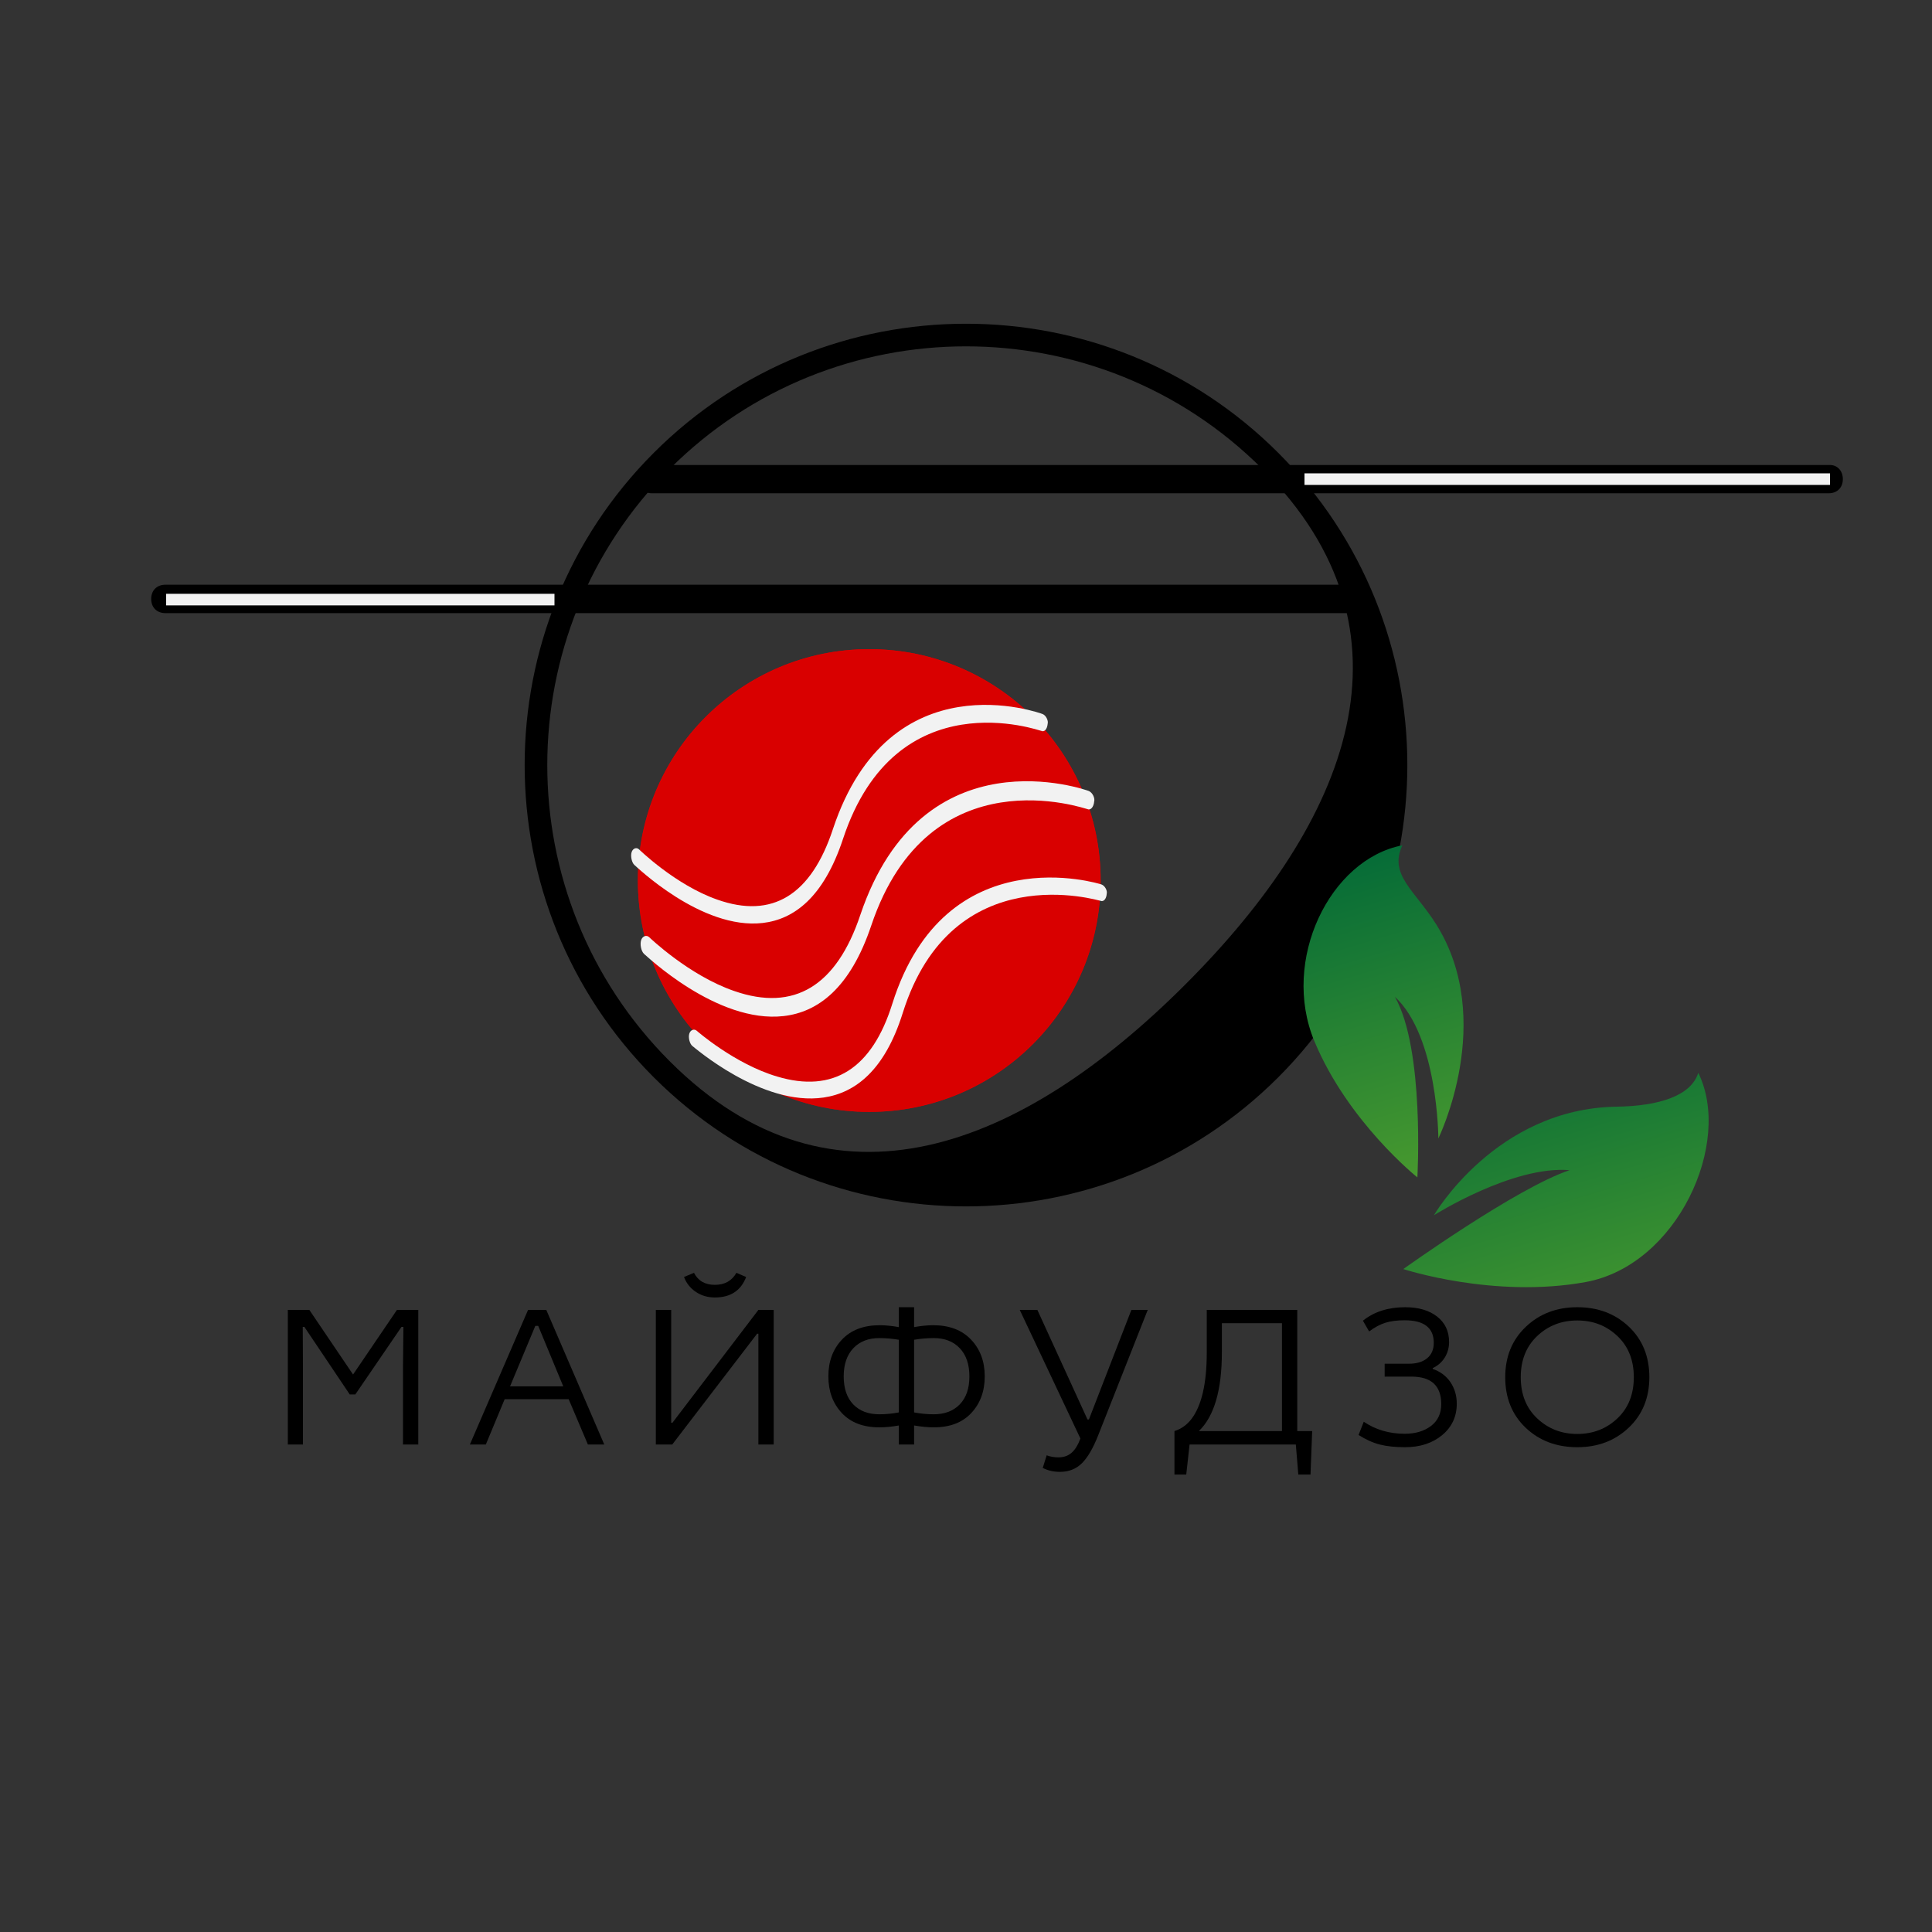 <?xml version="1.0" encoding="UTF-8" standalone="no" ?>
<!DOCTYPE svg PUBLIC "-//W3C//DTD SVG 1.1//EN" "http://www.w3.org/Graphics/SVG/1.1/DTD/svg11.dtd">
<svg xmlns="http://www.w3.org/2000/svg" xmlns:xlink="http://www.w3.org/1999/xlink" version="1.1" width="500" height="500" viewBox="0 0 500 500" xml:space="preserve">
<rect x="0" y="0" width="500" height="500" fill="#333333" stroke="none"/>
<desc>Created with Fabric.js 3.6.3</desc>
<defs>
</defs>
<g transform="matrix(1 0 0 1 250 357.006)" style=""  ><path fill="#000000" opacity="1" d="M-175.51 16.84L-175.51-18.00L-169.94-18.00L-158.63-1.28L-147.27-18.00L-141.75-18.00L-141.75 16.84L-145.71 16.84L-145.71-2.94L-145.60-13.61L-146.09-13.61L-158.04 3.87L-159.49 3.87L-171.23-13.61L-171.65-13.61L-171.60-2.94L-171.60 16.84L-175.51 16.84Z"/><path fill="#000000" opacity="1" d="M-128.40 16.84L-113.34-18.00L-108.62-18.00L-93.61 16.84L-97.85 16.84L-102.83 5.10L-119.39 5.10L-124.27 16.84L-128.40 16.84ZM-110.71-13.87L-111.46-13.87L-118.00 1.78L-104.23 1.78L-110.71-13.87Z"/><path fill="#000000" opacity="1" d="M-80.27 16.84L-80.27-18.00L-76.30-18.00L-76.30 11.21L-75.98 11.21L-53.73-18.00L-49.77-18.00L-49.77 16.84L-53.73 16.84L-53.73-11.84L-54.06-11.84L-76.03 16.84L-80.27 16.84ZM-72.98-26.52L-72.98-26.52L-70.40-27.60Q-68.80-24.49-64.99-24.49Q-61.18-24.49-59.42-27.60L-59.42-27.60L-56.90-26.52Q-58.93-21.22-64.99-21.22L-64.99-21.22Q-67.78-21.22-69.92-22.67Q-72.07-24.11-72.98-26.52Z"/><path fill="#000000" opacity="1" d="M-17.39-13.55L-17.39-18.70L-13.43-18.70L-13.43-13.55Q-10.69-14.04-8.50-14.04L-8.50-14.04Q-2.22-14.04 1.31-10.31Q4.85-6.59 4.85-0.80L4.85-0.80Q4.85 4.94 1.39 8.66Q-2.06 12.39-8.33 12.39L-8.33 12.39Q-10.59 12.39-13.43 11.91L-13.43 11.91L-13.43 16.84L-17.39 16.84L-17.39 11.91Q-20.07 12.39-22.43 12.39L-22.43 12.39Q-28.70 12.39-32.16 8.66Q-35.62 4.94-35.62-0.80L-35.62-0.80Q-35.62-6.59-32.11-10.31Q-28.60-14.04-22.32-14.04L-22.32-14.04Q-20.07-14.04-17.39-13.55L-17.39-13.55ZM-17.39 8.53L-17.39 8.53L-17.39-10.28Q-20.02-10.71-22.43-10.71L-22.43-10.71Q-26.67-10.71-29.16-8.09Q-31.65-5.46-31.65-0.80Q-31.65 3.87-29.19 6.44Q-26.72 9.01-22.43 9.01L-22.43 9.01Q-19.97 9.01-17.39 8.53ZM-13.43-10.28L-13.43-10.28L-13.43 8.53Q-10.85 9.01-8.33 9.01L-8.33 9.01Q-4.10 9.01-1.61 6.44Q0.88 3.87 0.88-0.80Q0.88-5.46-1.61-8.09Q-4.10-10.71-8.33-10.71L-8.33-10.71Q-10.80-10.71-13.43-10.28Z"/><path fill="#000000" opacity="1" d="M29.61 15.28L13.91-18.00L18.47-18.00L31.44 10.35L31.81 10.35L42.80-18.00L47.03-18.00L34.22 14.43Q32.24 19.46 29.99 21.69Q27.74 23.91 24.31 23.91L24.31 23.91Q21.84 23.91 19.86 22.89L19.86 22.89L20.88 19.63Q22.27 20.16 23.93 20.16L23.93 20.16Q25.92 20.16 27.28 19.01Q28.65 17.86 29.61 15.28L29.61 15.28Z"/><path fill="#000000" opacity="1" d="M62.31-7.01L62.31-18.00L85.73-18.00L85.73 13.35L89.59 13.35L89.16 24.61L86.00 24.61L85.36 16.84L57.86 16.84L57.00 24.61L53.95 24.61L53.95 13.35Q56.52 12.55 58.29 10.30L58.29 10.30Q62.31 5.10 62.31-7.01L62.31-7.01ZM81.77 13.35L81.77-14.57L66.22-14.57L66.22-7.07Q66.22 7.62 60.27 13.35L60.27 13.35L81.77 13.35Z"/><path fill="#000000" opacity="1" d="M108.35-0.74L108.35-4.07L114.57-4.07Q117.63-4.07 119.34-5.49Q121.06-6.91 121.06-9.48L121.06-9.48Q121.06-15.32 113.50-15.32L113.50-15.32Q110.60-15.32 108.54-14.68Q106.48-14.04 104.33-12.43L104.33-12.43L102.72-15.21Q107.07-18.70 113.66-18.70L113.66-18.70Q118.80-18.70 121.91-16.29Q125.02-13.87 125.02-9.69L125.02-9.69Q125.02-7.50 123.92-5.70Q122.82-3.91 120.79-2.94L120.79-2.94L120.79-2.73Q123.74-1.71 125.37 0.70Q127.01 3.12 127.01 6.28L127.01 6.28Q127.01 11.26 123.23 14.40Q119.45 17.53 113.61 17.53L113.61 17.53Q109.80 17.53 107.09 16.84Q104.39 16.14 101.60 14.37L101.60 14.37L102.94 10.94Q107.55 14.05 113.55 14.05L113.55 14.05Q117.68 14.05 120.33 12.04Q122.99 10.03 122.99 6.39L122.99 6.39Q122.99-0.74 115.27-0.74L115.27-0.74L108.35-0.74Z"/><path fill="#000000" opacity="1" d="M147.83-11.25Q143.57-7.23 143.57-0.58Q143.57 6.06 147.83 10.08Q152.09 14.10 158.20 14.10Q164.31 14.10 168.57 10.08Q172.83 6.06 172.83-0.58Q172.83-7.23 168.57-11.25Q164.31-15.27 158.20-15.27Q152.09-15.27 147.83-11.25ZM176.85-0.58L176.85-0.58Q176.85 7.40 171.52 12.47Q166.19 17.53 158.20 17.53L158.20 17.53Q150.16 17.53 144.85 12.50Q139.55 7.46 139.55-0.58L139.55-0.58Q139.55-8.57 144.88-13.63Q150.21-18.70 158.20-18.70L158.20-18.70Q166.24-18.70 171.55-13.66Q176.85-8.62 176.85-0.58Z"/></g><g transform="matrix(-2.072 2.072 -2.072 -2.072 250 198)"  >
<path style="stroke: none; stroke-width: 0; stroke-dasharray: none; stroke-linecap: butt; stroke-dashoffset: 0; stroke-linejoin: miter; stroke-miterlimit: 4; fill: rgb(0,0,0); fill-rule: nonzero; opacity: 1;"  transform=" translate(-45, -45)" d="M 45 84 C 23.5 84 6 66.5 6 45 S 23.5 6 45 6 s 39 17.5 39 39 S 66.5 84 45 84 z M 45 17.6 c -20.4 0 -37 7 -37 27.4 s 16.6 37 37 37 s 37 -16.6 37 -37 S 65.4 17.6 45 17.6 z" stroke-linecap="round" />
</g>
<g transform="matrix(3.676 0 0 -3.676 195.907 155)"  >
<path style="stroke: none; stroke-width: 0; stroke-dasharray: none; stroke-linecap: butt; stroke-dashoffset: 0; stroke-linejoin: miter; stroke-miterlimit: 4; fill: rgb(0,0,0); fill-rule: nonzero; opacity: 1;"  transform=" translate(-49.95, -50)" d="M 91.7 49 H 8.3 c -0.6 0 -1 0.4 -1 1 s 0.4 1 1 1 h 83.3 c 0.6 0 1 -0.4 1 -1 S 92.2 49 91.7 49 z" stroke-linecap="round" />
</g>
<g transform="matrix(3.656 0 0 3.656 321 124)"  >
<path style="stroke: none; stroke-width: 0; stroke-dasharray: none; stroke-linecap: butt; stroke-dashoffset: 0; stroke-linejoin: miter; stroke-miterlimit: 4; fill: rgb(0,0,0); fill-rule: nonzero; opacity: 1;"  transform=" translate(-49.95, -50)" d="M 91.7 49 H 8.3 c -0.6 0 -1 0.4 -1 1 s 0.4 1 1 1 h 83.3 c 0.6 0 1 -0.4 1 -1 S 92.2 49 91.7 49 z" stroke-linecap="round" />
</g>
<g transform="matrix(1.005 0 0 1 93.25 155.176)"  >
<line style="stroke: rgb(242,242,242); stroke-width: 3; stroke-dasharray: ; stroke-linecap: butt; stroke-dashoffset: 0; stroke-linejoin: miter; stroke-miterlimit: 4; fill: rgb(242,242,242); fill-rule: nonzero; opacity: 1;"  x1="-50" y1="0" x2="50" y2="0" />
</g>
<g transform="matrix(1.36 0 0 1 405.6 124)"  >
<line style="stroke: rgb(242,242,242); stroke-width: 3; stroke-dasharray: ; stroke-linecap: butt; stroke-dashoffset: 0; stroke-linejoin: miter; stroke-miterlimit: 4; fill: rgb(242,242,242); fill-rule: nonzero; opacity: 1;"  x1="-50" y1="0" x2="50" y2="0" />
</g>
<g transform="matrix(1 0 0 1 224.964 227.879)" clip-path="url(#CLIPPATH_24706)"  >
<clipPath id="CLIPPATH_24706" >
	<ellipse transform="matrix(1 0 0 1 0 0)" cx="0" cy="0" rx="59.879" ry="59.879" />
</clipPath>
<ellipse style="stroke: rgb(217,0,0); stroke-width: 5; stroke-dasharray: none; stroke-linecap: butt; stroke-dashoffset: 0; stroke-linejoin: miter; stroke-miterlimit: 4; fill: rgb(217,0,0); fill-rule: nonzero; opacity: 1;"  cx="0" cy="0" rx="59.879" ry="59.879" />
</g>
<g transform="matrix(1.42 -0.164 0.273 2.361 218.092 211.435)"  >
<path style="stroke: none; stroke-width: 0; stroke-dasharray: none; stroke-linecap: butt; stroke-dashoffset: 0; stroke-linejoin: miter; stroke-miterlimit: 4; fill: rgb(242,242,242); fill-rule: nonzero; opacity: 1;"  transform=" translate(-50.894, -48.134)" d="M 89 39.5 c -0.3 -0.1 -26.3 -8 -40.1 9.8 c -5.3 6.9 -12.8 9 -22.3 6.2 c -7.2 -2.1 -13 -6.4 -13 -6.4 c -0.4 -0.3 -1.1 -0.2 -1.4 0.2 c -0.3 0.4 -0.2 1.1 0.2 1.4 c 0.2 0.1 10.7 7.9 21.9 7.9 c 5.7 0 11.5 -2 16.2 -8.1 c 12.9 -16.7 37.7 -9.2 37.9 -9.2 c 0.5 0.2 1.1 -0.1 1.3 -0.7 C 89.9 40.3 89.6 39.7 89 39.5 z" stroke-linecap="round" />
</g>
<g transform="matrix(1.185 0.638 -0.638 1.185 382.469 284.785)"  >
<g style=""   >
		<g transform="matrix(1 0 0 1 23.703 5.29)"  >
<linearGradient id="SVGID_24704" gradientUnits="userSpaceOnUse" gradientTransform="matrix(1 0 0 1 52.252 24.731)"  x1="0" y1="0" x2="100" y2="100">
<stop offset="0%" style="stop-color:rgb(0,104,56);stop-opacity: 1"/>
<stop offset="100%" style="stop-color:rgb(150,207,36);stop-opacity: 1"/>
</linearGradient>
<path style="stroke: none; stroke-width: 1; stroke-dasharray: none; stroke-linecap: butt; stroke-dashoffset: 0; stroke-linejoin: miter; stroke-miterlimit: 4; fill: url(#SVGID_24704); fill-rule: nonzero; opacity: 1;"  transform=" translate(-73.203, -54.79)" d="M 52.528 72.95 c 0 0 0.735 -23.713 21.029 -35.033 c 7.214 -4.025 11.625 -8.673 10.747 -13.186 c 12.211 8.695 14.026 34.493 0 45.701 C 70.279 81.64 52.252 84.849 52.252 84.849 S 64.059 60.71 71.395 52.95 C 61.327 57.313 52.528 72.95 52.528 72.95 z" stroke-linecap="round" />
</g>
		<g transform="matrix(1 0 0 1 -23.436 -8.882)"  >
<linearGradient id="SVGID_24705" gradientUnits="userSpaceOnUse" gradientTransform="matrix(1 0 0 1 5.85 13.187)"  x1="0" y1="0" x2="100" y2="100">
<stop offset="0%" style="stop-color:rgb(0,104,56);stop-opacity: 1"/>
<stop offset="100%" style="stop-color:rgb(150,207,36);stop-opacity: 1"/>
</linearGradient>
<path style="stroke: none; stroke-width: 1; stroke-dasharray: none; stroke-linecap: butt; stroke-dashoffset: 0; stroke-linejoin: miter; stroke-miterlimit: 4; fill: url(#SVGID_24705); fill-rule: nonzero; opacity: 1;"  transform=" translate(-26.064, -40.618)" d="M 46.278 59.54 c 0 0 -0.943 -25.294 -19.854 -36.039 c -6.724 -3.82 -12.637 -4.075 -12.956 -10.314 c -11.012 8.965 -10.13 30.539 2.94 41.178 c 13.07 10.637 29.87 13.684 29.87 13.684 S 35.855 45.693 26.005 39.517 C 36.962 42.34 46.278 59.54 46.278 59.54 z" stroke-linecap="round" />
</g>
</g>
</g>
<g transform="matrix(1.546 -0.179 0.294 2.537 225.401 233.435)"  >
<path style="stroke: none; stroke-width: 0; stroke-dasharray: none; stroke-linecap: butt; stroke-dashoffset: 0; stroke-linejoin: miter; stroke-miterlimit: 4; fill: rgb(242,242,242); fill-rule: nonzero; opacity: 1;"  transform=" translate(-50.894, -48.134)" d="M 89 39.5 c -0.3 -0.1 -26.3 -8 -40.1 9.8 c -5.3 6.9 -12.8 9 -22.3 6.2 c -7.2 -2.1 -13 -6.4 -13 -6.4 c -0.4 -0.3 -1.1 -0.2 -1.4 0.2 c -0.3 0.4 -0.2 1.1 0.2 1.4 c 0.2 0.1 10.7 7.9 21.9 7.9 c 5.7 0 11.5 -2 16.2 -8.1 c 12.9 -16.7 37.7 -9.2 37.9 -9.2 c 0.5 0.2 1.1 -0.1 1.3 -0.7 C 89.9 40.3 89.6 39.7 89 39.5 z" stroke-linecap="round" />
</g>
<g transform="matrix(1.432 -0.212 0.338 2.28 233.401 256.656)"  >
<path style="stroke: none; stroke-width: 0; stroke-dasharray: none; stroke-linecap: butt; stroke-dashoffset: 0; stroke-linejoin: miter; stroke-miterlimit: 4; fill: rgb(242,242,242); fill-rule: nonzero; opacity: 1;"  transform=" translate(-50.894, -48.134)" d="M 89 39.5 c -0.3 -0.1 -26.3 -8 -40.1 9.8 c -5.3 6.9 -12.8 9 -22.3 6.2 c -7.2 -2.1 -13 -6.4 -13 -6.4 c -0.4 -0.3 -1.1 -0.2 -1.4 0.2 c -0.3 0.4 -0.2 1.1 0.2 1.4 c 0.2 0.1 10.7 7.9 21.9 7.9 c 5.7 0 11.5 -2 16.2 -8.1 c 12.9 -16.7 37.7 -9.2 37.9 -9.2 c 0.5 0.2 1.1 -0.1 1.3 -0.7 C 89.9 40.3 89.6 39.7 89 39.5 z" stroke-linecap="round" />
</g>
</svg>